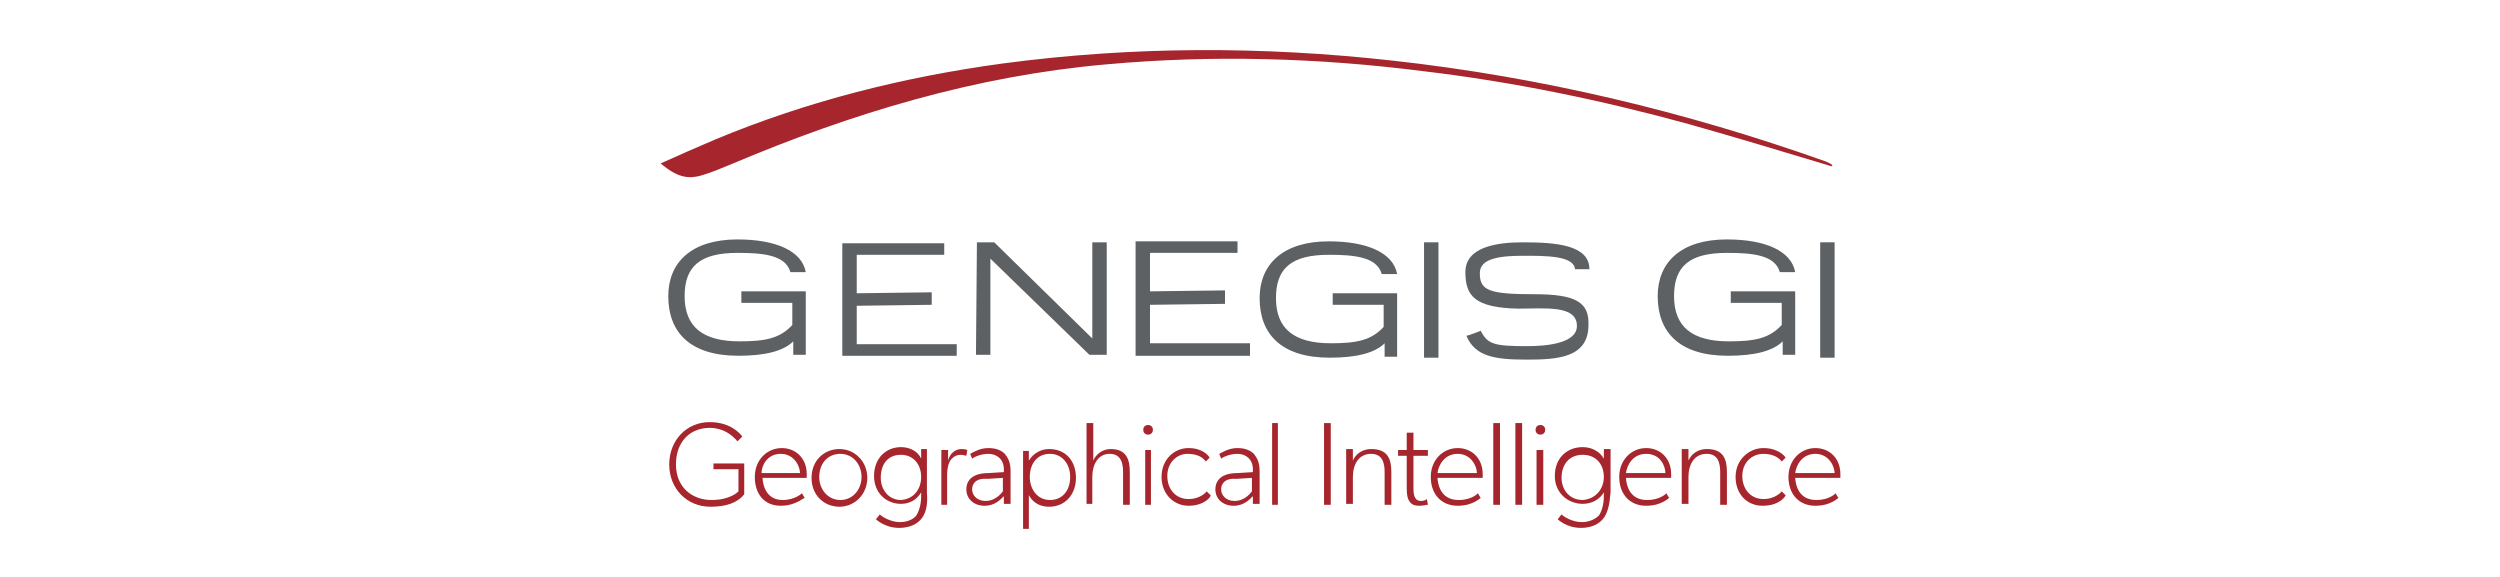 <?xml version="1.0" encoding="utf-8"?>
<!-- Generator: Adobe Illustrator 28.0.0, SVG Export Plug-In . SVG Version: 6.00 Build 0)  -->
<svg version="1.1" id="Layer_1" xmlns="http://www.w3.org/2000/svg" xmlns:xlink="http://www.w3.org/1999/xlink" x="0px" y="0px"
	 viewBox="0 0 260 60" style="enable-background:new 0 0 260 60;" xml:space="preserve">
<style type="text/css">
	.st0{fill:#A7262E;}
	.st1{fill:#5D6164;}
</style>
<g>
	<g>
		<path class="st0" d="M77.4,48.2v3.2c-0.7,0.9-1.9,1.3-3.5,1.3c-2.5,0-4.3-1.9-4.3-4.4s1.8-4.4,4.2-4.4c2.1,0,3.1,1.1,3.4,1.5
			l-0.5,0.5c-0.6-0.7-1.5-1.4-2.9-1.4c-2,0-3.5,1.4-3.5,3.8S72,52,74,52s2.8-0.9,2.8-0.9v-2.3h-2.6v-0.6H77.4z"/>
		<path class="st0" d="M81.2,52.6c-1.7,0-2.7-1.2-2.7-3c0-1.8,1.3-3,2.8-3c1.5,0,2.6,1.1,2.6,2.7c0,0.2,0,0.4,0,0.4h-4.6
			c0.1,1.4,0.8,2.3,2.1,2.3s2-0.7,2-0.7l0.3,0.5C83.6,51.7,82.8,52.6,81.2,52.6z M81.2,47.2c-1.4,0-2,1.2-2,2h4
			C83.2,48.5,82.6,47.2,81.2,47.2z"/>
		<path class="st0" d="M87.3,46.7c1.6,0,2.9,1.3,2.9,3c0,1.7-1.3,3-2.9,3c-1.6,0-2.9-1.2-2.9-3C84.4,47.9,85.7,46.7,87.3,46.7z
			 M89.6,49.6c0-1.3-0.9-2.4-2.2-2.4c-1.4,0-2.2,1.1-2.2,2.4c0,1.3,0.9,2.4,2.2,2.4C88.7,52,89.6,50.9,89.6,49.6z"/>
		<path class="st0" d="M96,53.7c-0.3,0.5-1,1.2-2.5,1.2c-1.5,0-2.4-0.9-2.4-0.9l0.4-0.5c0.3,0.3,1.2,0.8,2.1,0.8
			c0.9,0,1.5-0.4,1.7-0.7c0.2-0.3,0.5-1,0.5-2v-0.4c-0.4,0.7-1.1,1.2-2.1,1.2c-1.5,0-2.8-1.1-2.8-2.9c0-1.9,1.3-3,2.8-3
			c1,0,1.8,0.5,2.1,1.2v-0.3v-0.7h0.6v4.5C96.5,52.5,96.3,53.2,96,53.7z M95.8,49.6c0-1.3-0.8-2.3-2.1-2.3c-1.4,0-2.1,1-2.1,2.4
			c0,1.2,0.8,2.3,2.1,2.3C95.1,51.9,95.8,50.8,95.8,49.6z"/>
		<path class="st0" d="M98.6,46.8v1.1c0.2-0.8,0.8-1.2,1.4-1.2c0.4,0,0.6,0.1,0.6,0.1l-0.1,0.6h0c-0.1,0-0.3-0.1-0.6-0.1
			c-0.6,0-0.9,0.4-1,0.5s-0.4,0.6-0.4,1.6v3.1h-0.6v-5.7H98.6z"/>
		<path class="st0" d="M102.4,52.6c-1.1,0-1.9-0.7-1.9-1.7c0-1,0.7-1.7,2.3-1.7l1.6-0.1v-0.3c0-1-0.7-1.6-1.6-1.6
			c-0.9,0-1.6,0.4-1.7,0.5l-0.2-0.5c0.4-0.2,1-0.6,1.9-0.6c0.9,0,1.4,0.3,1.7,0.6c0.3,0.4,0.6,0.8,0.6,1.8v3.4h-0.7v-0.8
			C104.1,51.9,103.5,52.6,102.4,52.6z M101.1,50.9c0,0.6,0.5,1.2,1.4,1.2s1.5-0.6,1.8-1v-1.4l-1.6,0.1
			C101.5,49.7,101.1,50.3,101.1,50.9z"/>
		<path class="st0" d="M107,46.8v1.1c0.5-0.8,1.3-1.2,2.1-1.2c1.8,0,2.8,1.3,2.8,3c0,1.7-1.1,3-2.8,3c-0.8,0-1.6-0.3-2.1-1.2v1.3
			v2.2h-0.6v-8.1H107z M111.3,49.6c0-1.3-0.8-2.4-2.1-2.4c-1.4,0-2.1,1.1-2.1,2.4c0,1.3,0.8,2.4,2.1,2.4
			C110.5,52,111.3,51,111.3,49.6z"/>
		<path class="st0" d="M113.7,44v3.6v0.3c0.3-0.7,1-1.2,1.8-1.2c1.6,0,2,1,2,2.4v3.4h-0.7v-3.4c0-0.9-0.2-1.9-1.4-1.9
			c-1.2,0-1.8,1.1-1.8,2.4v2.8h-0.6V44H113.7z"/>
		<path class="st0" d="M119.4,44.2c0.3,0,0.5,0.2,0.5,0.5s-0.2,0.5-0.5,0.5c-0.3,0-0.5-0.2-0.5-0.5S119.1,44.2,119.4,44.2z
			 M119.7,46.8v5.7h-0.6v-5.7H119.7z"/>
		<path class="st0" d="M123.6,52.6c-1.5,0-2.8-1.2-2.8-3c0-1.8,1.3-3,2.8-3c1.5,0,2.1,0.8,2.2,1l-0.4,0.4c-0.2-0.3-0.7-0.8-1.9-0.8
			c-1.1,0-2.1,0.9-2.1,2.3s0.9,2.4,2.2,2.4s1.9-0.8,1.9-0.8l0.4,0.4C126,51.6,125.3,52.6,123.6,52.6z"/>
		<path class="st0" d="M128.3,52.6c-1.1,0-1.9-0.7-1.9-1.7c0-1,0.7-1.7,2.3-1.7l1.6-0.1v-0.3c0-1-0.7-1.6-1.6-1.6
			c-0.9,0-1.6,0.4-1.7,0.5l-0.2-0.5c0.4-0.2,1-0.6,1.9-0.6c0.9,0,1.4,0.3,1.7,0.6c0.3,0.4,0.6,0.8,0.6,1.8v3.4h-0.7v-0.8
			C130,51.9,129.4,52.6,128.3,52.6z M127,50.9c0,0.6,0.5,1.2,1.4,1.2c0.9,0,1.5-0.6,1.8-1v-1.4l-1.6,0.1
			C127.4,49.7,127,50.3,127,50.9z"/>
		<path class="st0" d="M132.9,44v8.5h-0.6V44H132.9z"/>
	</g>
	<path class="st0" d="M190.5,17.3c-5-1.5-9.9-3-14.9-4.4c-9.1-2.5-18.3-4.4-27.6-5.5C137,6,126,5.7,115,6.7
		c-13.6,1.2-26.5,5.1-39,10.4c-1,0.4-1.9,0.8-2.9,1.1c-1.6,0.5-2.7,0.2-4.4-1.2c2-0.9,3.8-1.7,5.7-2.5C84,10.5,94,8,104.3,6.6
		c13.5-1.8,27-1.8,40.5-0.3c15.4,1.7,30.5,5.3,45.1,10.5c0.2,0.1,0.5,0.2,0.7,0.4C190.6,17.2,190.5,17.2,190.5,17.3z"/>
	<g>
		<path class="st0" d="M138.4,44v8.5h-0.7V44H138.4z"/>
		<path class="st0" d="M140.7,46.8v1.1c0.3-0.7,1-1.2,1.9-1.2c1.7,0,2.1,1,2.1,2.4v3.4H144v-3.4c0-0.9-0.2-1.9-1.4-1.9
			c-1.3,0-1.9,1.1-1.9,2.4v2.8h-0.7v-5.7H140.7z"/>
		<path class="st0" d="M147.6,52.6c-0.6,0-0.9-0.2-1.1-0.6c-0.2-0.4-0.2-0.8-0.2-1.7v-2.9h-0.9v-0.6h0.9V45h0.7v1.8h1.5v0.6h-1.5
			v3.3c0,0.4,0,0.8,0.2,1.1c0.1,0.2,0.3,0.3,0.6,0.3c0.4,0,0.6-0.2,0.6-0.2l0.1,0.6C148.3,52.5,148,52.6,147.6,52.6z"/>
		<path class="st0" d="M151.6,52.6c-1.7,0-2.8-1.2-2.8-3c0-1.8,1.3-3,2.8-3c1.5,0,2.6,1.1,2.6,2.7c0,0.2,0,0.4,0,0.4h-4.7
			c0.1,1.4,0.8,2.3,2.2,2.3s2-0.7,2-0.7l0.3,0.5C154,51.7,153.3,52.6,151.6,52.6z M151.6,47.2c-1.4,0-2,1.2-2.1,2h4.1
			C153.6,48.5,153,47.2,151.6,47.2z"/>
		<path class="st0" d="M156,44v8.5h-0.7V44H156z"/>
		<path class="st0" d="M158.3,44v8.5h-0.7V44H158.3z"/>
		<path class="st0" d="M160.2,44.2c0.3,0,0.5,0.2,0.5,0.5s-0.2,0.5-0.5,0.5c-0.3,0-0.5-0.2-0.5-0.5S159.9,44.2,160.2,44.2z
			 M160.5,46.8v5.7h-0.7v-5.7H160.5z"/>
		<path class="st0" d="M166.9,53.7c-0.3,0.5-1,1.2-2.5,1.2c-1.5,0-2.4-0.9-2.4-0.9l0.4-0.5c0.3,0.3,1.2,0.8,2.1,0.8s1.5-0.4,1.8-0.7
			c0.2-0.3,0.5-1,0.5-2v-0.4c-0.4,0.7-1.2,1.2-2.2,1.2c-1.5,0-2.9-1.1-2.9-2.9c0-1.9,1.3-3,2.9-3c1,0,1.8,0.5,2.2,1.2v-0.3v-0.7h0.7
			v4.5C167.4,52.5,167.2,53.2,166.9,53.7z M166.8,49.6c0-1.3-0.8-2.3-2.2-2.3c-1.4,0-2.2,1-2.2,2.4c0,1.2,0.8,2.3,2.2,2.3
			C166,51.9,166.8,50.8,166.8,49.6z"/>
		<path class="st0" d="M171.2,52.6c-1.7,0-2.8-1.2-2.8-3c0-1.8,1.3-3,2.8-3c1.5,0,2.6,1.1,2.6,2.7c0,0.2,0,0.4,0,0.4h-4.7
			c0.1,1.4,0.8,2.3,2.2,2.3s2-0.7,2-0.7l0.3,0.5C173.6,51.7,172.9,52.6,171.2,52.6z M171.2,47.2c-1.4,0-2,1.2-2.1,2h4.1
			C173.2,48.5,172.7,47.2,171.2,47.2z"/>
		<path class="st0" d="M175.6,46.8v1.1c0.3-0.7,1-1.2,1.9-1.2c1.7,0,2.1,1,2.1,2.4v3.4h-0.7v-3.4c0-0.9-0.2-1.9-1.4-1.9
			c-1.3,0-1.9,1.1-1.9,2.4v2.8h-0.7v-5.7H175.6z"/>
		<path class="st0" d="M183.3,52.6c-1.6,0-2.8-1.2-2.8-3c0-1.8,1.4-3,2.9-3c1.5,0,2.2,0.8,2.3,1l-0.4,0.4c-0.2-0.3-0.8-0.8-1.9-0.8
			c-1.2,0-2.2,0.9-2.2,2.3s0.9,2.4,2.2,2.4s1.9-0.8,1.9-0.8l0.4,0.4C185.7,51.6,185.1,52.6,183.3,52.6z"/>
		<path class="st0" d="M188.8,52.6c-1.7,0-2.8-1.2-2.8-3c0-1.8,1.3-3,2.8-3c1.5,0,2.6,1.1,2.6,2.7c0,0.2,0,0.4,0,0.4h-4.7
			c0.1,1.4,0.8,2.3,2.2,2.3s2-0.7,2-0.7l0.3,0.5C191.2,51.7,190.5,52.6,188.8,52.6z M188.8,47.2c-1.4,0-2,1.2-2.1,2h4.1
			C190.8,48.5,190.2,47.2,188.8,47.2z"/>
	</g>
	<g>
		<path class="st1" d="M101.6,25.2h1.8l10.2,10h0v-10h1.5l0,11.7h-1.8l-10.3-10h0l0,10h-1.5L101.6,25.2z"/>
		<path class="st1" d="M118.1,25.1h10.6v1.2h-9.1v4l7.8-0.1v1.4l-7.8,0.1l0,4H130v1.3h-11.9L118.1,25.1z"/>
		<path class="st1" d="M144,35.7L144,35.7c-1,1-2.9,1.5-5.7,1.5c-5.1,0-7.3-2.5-7.3-6.2c0-3.5,2.4-5.9,7.2-5.9c4,0,6.7,1.2,7.1,3.4
			h-1.6c-0.5-1.8-2.9-2-5.5-2c-3.9,0-5.5,1.4-5.5,4.5c0,3.2,1.9,4.7,5.7,4.7c2.7,0,4.2-0.3,5.5-1.7l0-2.3h-5.3l0-1.2h6.7l0,6.6h-1.3
			L144,35.7z"/>
		<path class="st1" d="M148.1,25.2h1.5l0,12h-1.5L148.1,25.2z"/>
		<path class="st1" d="M159.6,30.6c-4.8,0-5.7-0.4-5.7-2.2c0-1.6,2.3-1.8,4.6-1.8s5.2,0,5.3,1.4h1.5c0-2.5-3.4-2.8-6.9-2.8
			c-2.8,0-6,0.5-6,3.1c0,2.5,1,3.7,5.5,3.8c2.8,0,6.1-0.4,6.1,1.8c0,1.8-3.1,2.1-5.2,2.1c-3.4,0-4.1-0.2-4.8-1.6
			c0,0-1.5,0.6-1.5,0.5c0.9,2.2,3,2.5,6.3,2.5c3.2,0,6.4-0.2,6.4-3.6C165.3,31.4,163.8,30.6,159.6,30.6z"/>
		<path class="st1" d="M82.5,35.5L82.5,35.5c-1,1-2.9,1.5-5.7,1.5c-5.1,0-7.3-2.5-7.3-6.2c0-3.5,2.4-5.9,7.2-5.9
			c4,0,6.7,1.2,7.1,3.4h-1.6c-0.5-1.8-2.9-2-5.5-2c-3.9,0-5.5,1.4-5.5,4.5c0,3.2,1.9,4.7,5.7,4.7c2.7,0,4.2-0.3,5.5-1.7l0-2.3h-5.3
			l0-1.2h6.7l0,6.6h-1.3L82.5,35.5z"/>
		<path class="st1" d="M87.6,25.3h10.6v1.2h-9.1v4l7.8-0.1v1.3l-7.8,0.1l0,4h10.4V37H87.6L87.6,25.3z"/>
		<path class="st1" d="M185.4,35.5L185.4,35.5c-1,1-2.9,1.5-5.7,1.5c-5.1,0-7.3-2.5-7.3-6.2c0-3.5,2.4-5.9,7.2-5.9
			c4,0,6.7,1.2,7.1,3.4h-1.6c-0.5-1.8-2.9-2-5.5-2c-3.9,0-5.5,1.4-5.5,4.5c0,3.2,1.9,4.7,5.7,4.7c2.7,0,4.2-0.3,5.5-1.7l0-2.3h-5.3
			l0-1.2h6.7l0,6.6h-1.3L185.4,35.5z"/>
		<path class="st1" d="M189.3,25.2h1.5l0,12h-1.5L189.3,25.2z"/>
	</g>
</g>
</svg>
